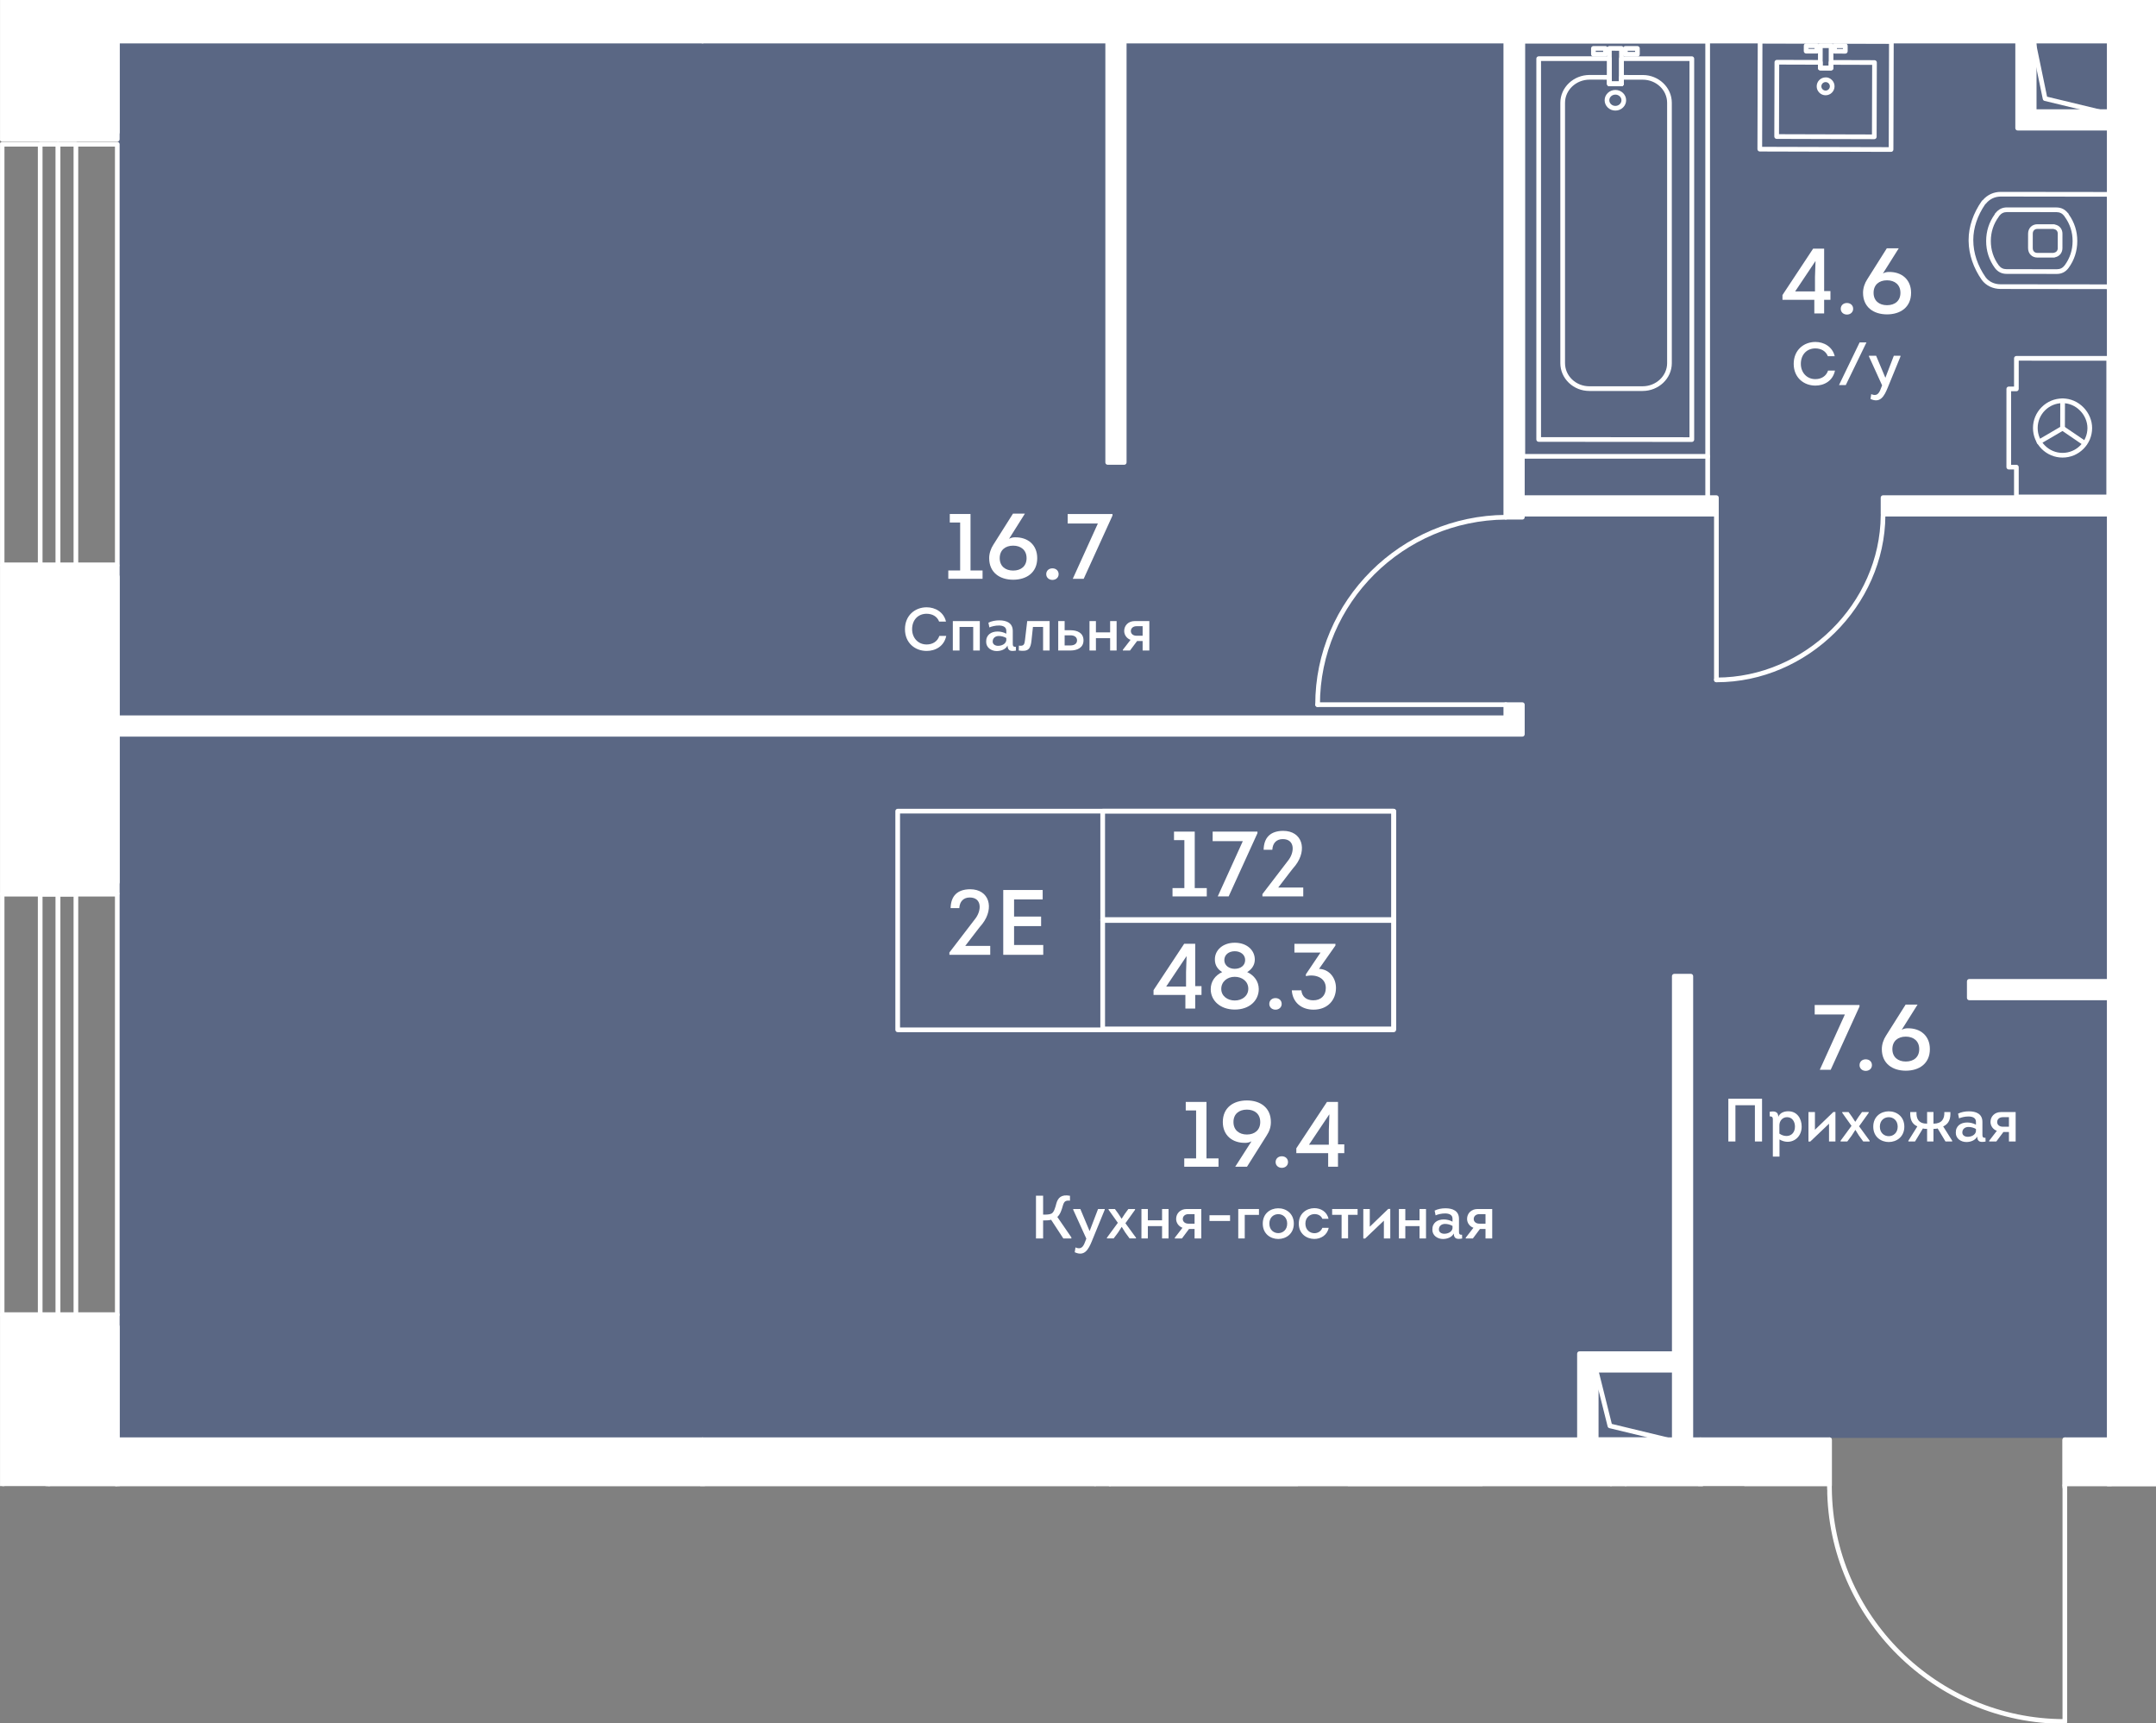 <?xml version="1.0" encoding="UTF-8"?><svg xmlns="http://www.w3.org/2000/svg" xmlns:xlink="http://www.w3.org/1999/xlink" viewBox="0 0 625.602 500"><rect x="0" y="0" width="625.602" height="500" fill="#808080" stroke="none"/><defs><clipPath id="clippath"><polygon points="601.439 0 532.172 0 0 0 0 38.205 0 38.205 0 171.489 0 171.489 0 259.466 0 259.466 0 384.743 0 384.743 0 431.238 530.212 431.238 530.212 500 599.828 500 599.828 431.238 625.602 431.238 625.602 419.76 625.602 0 601.439 0" fill="none"/></clipPath><clipPath id="clippath-1"><rect x=".011" y="-1606.97" width="1639.667" height="2998.288" fill="none"/></clipPath><clipPath id="clippath-2"><rect x=".011" y="-1606.97" width="1639.667" height="2998.288" fill="none"/></clipPath><clipPath id="clippath-3"><rect x=".011" y="-1606.97" width="1639.667" height="2998.288" fill="none"/></clipPath><clipPath id="clippath-5"><rect x=".011" y="-1606.97" width="1639.667" height="2998.288" fill="none"/></clipPath><clipPath id="clippath-6"><rect x=".011" y="-1606.97" width="1639.667" height="2998.288" fill="none"/></clipPath><clipPath id="clippath-7"><rect x=".011" y="-1606.97" width="1639.667" height="2998.288" fill="none"/></clipPath><clipPath id="clippath-8"><rect x=".011" y="-1606.97" width="1639.667" height="2998.288" fill="none"/></clipPath><clipPath id="clippath-9"><rect x=".011" y="-1606.97" width="1639.667" height="2998.288" fill="none"/></clipPath><clipPath id="clippath-10"><rect x=".011" y="-1606.97" width="1639.667" height="2998.288" fill="none"/></clipPath></defs><g id="Layer_1"><polygon points="34.317 1.266 34.317 4.32 34.317 32.341 34.317 32.341 34.317 44.143 34.317 44.143 34.317 157.79 34.317 157.79 34.317 171.52 34.317 171.52 34.317 252.819 34.317 252.819 34.317 265.382 34.317 265.382 34.317 378.304 34.317 378.304 34.317 396.257 34.317 396.257 34.317 417.257 283.022 417.257 619.598 417.257 619.598 1.877 34.317 1.266" fill="#425788" opacity=".6"/></g><g id="_44"><g clip-path="url(#clippath)"><g clip-path="url(#clippath-1)"><g clip-path="url(#clippath-2)"><path d="m599.157,500.216c-.374,0-.681-.302-.681-.681v-68.508c0-.374.307-.676.681-.676s.681.302.681.676v68.508c0,.379-.307.681-.681.681" fill="#fff"/><path d="m599.079,500.216c-37.742,0-68.642-30.68-68.897-68.427-.005-.374.297-.681.672-.681.355.014.681.297.686.672.254,37.003,30.546,67.079,67.539,67.079h.077c.374,0,.681.302.681.676,0,.398-.336.676-.758.681" fill="#fff"/><path d="m599.157,431.706c-.374,0-.681-.302-.681-.681v-13.236c0-.374.307-.681.681-.681s.681.307.681.681v13.236c0,.379-.307.681-.681.681" fill="#fff"/><path d="m530.861,431.706c-.374,0-.681-.302-.681-.681v-13.236c0-.374.307-.681.681-.681s.681.307.681.681v13.236c0,.379-.307.681-.681.681" fill="#fff"/><path d="m436.939,205.156h-54.61c-.374,0-.681-.302-.681-.681,0-.374.307-.676.681-.676h54.61c.374,0,.681.302.681.676,0,.379-.307.681-.681.681" fill="#fff"/><path d="m382.328,205.156c-.374,0-.681-.302-.681-.681-.029-30.152,24.77-54.859,55.286-55.066h.005c.374,0,.676.297.681.672,0,.379-.302.686-.676.686-29.773.206-53.967,24.299-53.933,53.708,0,.379-.302.681-.681.681" fill="#fff"/><path d="m498.044,197.974c-.374,0-.681-.302-.681-.681v-47.783c0-.374.307-.677.681-.677s.681.302.681.677v47.783c0,.379-.307.681-.681.681" fill="#fff"/><path d="m498.098,197.974c-.408,0-.729-.288-.734-.681,0-.374.307-.676.681-.676h.053c25.647,0,47.447-21.541,47.625-47.068,0-.374.307-.676.676-.676h.005c.374.005.676.312.676.686-.177,26.257-22.606,48.416-48.982,48.416" fill="#fff"/></g><g clip-path="url(#clippath-3)"><path d="m424.76,460.068h-.005l-28.329-.082c-.177,0-.35-.072-.48-.202-.125-.13-.197-.302-.197-.48l.062-21.565c0-.177.077-.35.202-.48.13-.125.297-.197.48-.197h.005l12.608.038c.374,0,.676.307.676.681l-.005.969,1.756.005v-.969c0-.177.072-.35.202-.48.13-.125.297-.197.48-.197l12.608.038c.374,0,.681.307.676.681l-.062,21.56c0,.374-.302.676-.676.676m-27.648-1.439l26.971.077.058-20.197-11.25-.034v.964c0,.379-.307.681-.681.681h-.005l-3.109-.01c-.182,0-.355-.072-.484-.197-.125-.13-.197-.302-.197-.485l.005-.969-11.25-.034-.058,20.202Z" fill="#fff"/><path d="m416.352,435.243h0l-3.118-.01c-.374,0-.676-.307-.676-.681l.005-1.593c0-.182.072-.355.202-.48.13-.125.297-.197.48-.197l3.118.01c.374,0,.676.307.676.681l-.005,1.593c0,.177-.072.35-.202.48-.125.125-.297.197-.48.197m-2.432-1.367l1.756.005v-.23l-1.756-.005v.23Z" fill="#fff"/><path d="m408.096,435.22h-.005l-3.114-.01c-.374,0-.676-.307-.676-.681l.005-1.593c0-.374.307-.676.681-.676l3.114.005c.182,0,.355.077.48.202.13.13.197.302.197.484l-.005,1.593c0,.177-.072.35-.197.48-.13.125-.302.197-.48.197m-2.432-1.367l1.756.005v-.23l-1.756-.005v.23Z" fill="#fff"/><path d="m410.637,447.327h-.005c-.696,0-1.343-.274-1.833-.763-.489-.489-.758-1.142-.753-1.837l.681.005-.681-.005c0-.691.274-1.339.763-1.828s1.137-.753,1.828-.753h.005c1.43.005,2.591,1.171,2.586,2.595-.005,1.43-1.171,2.586-2.591,2.586m0-3.824c-.326,0-.633.13-.868.36-.23.23-.36.537-.365.868,0,.331.13.638.36.873.23.23.542.36.873.365.676,0,1.228-.556,1.233-1.233,0-.676-.552-1.228-1.233-1.233Z" fill="#fff"/><path d="m429.629,463.751h0l-38.097-.106c-.177,0-.35-.072-.48-.202-.125-.13-.197-.302-.197-.48l.096-31.361c0-.379.302-.681.676-.681h.005l38.092.11c.177,0,.355.072.48.197.125.13.197.302.197.485l-.091,31.361c0,.374-.307.676-.681.676m-37.411-1.463l36.734.101.086-29.999-36.73-.106-.091,30.003Z" fill="#fff"/><path d="m412.21,440.12h-.005l-3.114-.01c-.177,0-.35-.072-.48-.197-.125-.13-.197-.302-.197-.484l.019-6.481c0-.182.072-.355.202-.48s.297-.197.48-.197l3.114.01c.374,0,.681.307.676.681l-.019,6.481c0,.374-.302.676-.676.676m-2.432-1.367l1.756.005.014-5.119-1.756-.005-.014,5.119Z" fill="#fff"/><path d="m543.858,40.384h-.005l-28.329-.082c-.177,0-.35-.072-.48-.202-.125-.13-.197-.302-.197-.48l.062-21.565c0-.178.077-.35.202-.48.13-.125.297-.197.48-.197h.005l12.603.038c.374,0,.681.307.676.681v.969l1.756.005v-.969c0-.177.072-.35.202-.48.13-.125.297-.197.48-.197l12.608.038c.374,0,.681.307.676.681l-.062,21.56c0,.374-.302.676-.676.676m-27.648-1.439l26.971.077.058-20.197-11.25-.034v.964c0,.379-.307.681-.681.681h-.005l-3.114-.01c-.182,0-.35-.072-.48-.197-.125-.13-.197-.302-.197-.485v-.969l-11.245-.034-.058,20.202Z" fill="#fff"/><path d="m535.448,15.559h0l-3.118-.009c-.374,0-.676-.307-.676-.681l.005-1.593c0-.182.072-.355.202-.48s.297-.197.48-.197l3.118.009c.374,0,.676.307.676.681l-.005,1.593c0,.178-.072.35-.202.48-.125.125-.297.197-.48.197m-2.432-1.367l1.756.005v-.23l-1.756-.005v.23Z" fill="#fff"/><path d="m527.193,15.535h0l-3.118-.009c-.374,0-.676-.307-.676-.681l.005-1.593c0-.374.307-.676.681-.676l3.118.005c.177,0,.35.077.48.202.125.129.197.302.197.484l-.005,1.593c0,.178-.072.35-.202.48-.125.125-.297.197-.48.197m-2.432-1.367l1.756.005v-.23l-1.756-.005v.23Z" fill="#fff"/><path d="m529.735,27.644h-.01c-.691,0-1.339-.274-1.828-.768-.489-.489-.758-1.137-.753-1.833.005-1.425,1.166-2.586,2.591-2.586.672-.048,1.348.274,1.837.768.489.489.758,1.142.753,1.833-.005,1.425-1.166,2.586-2.591,2.586m-1.233-2.595c0,.326.125.638.36.873.23.23.537.36.868.36h.005c.676,0,1.228-.547,1.233-1.228,0-.326-.13-.638-.36-.868-.23-.235-.542-.365-.868-.365h-.005c-.676,0-1.228.547-1.233,1.228" fill="#fff"/><path d="m548.727,44.067h-.005l-38.092-.106c-.177,0-.35-.072-.48-.202-.125-.13-.197-.302-.197-.48l.091-31.361c0-.379.307-.681.681-.681l38.092.11c.182,0,.355.072.48.197.13.13.197.302.197.485l-.091,31.361c0,.374-.302.677-.676.677m-37.411-1.463l36.734.101.086-29.999-36.734-.106-.086,30.003Z" fill="#fff"/><path d="m531.306,20.436h0l-3.118-.009c-.177,0-.35-.072-.48-.197-.125-.129-.197-.302-.197-.484l.019-6.481c0-.182.072-.355.202-.48s.297-.197.48-.197l3.118.009c.374,0,.676.307.676.681l-.019,6.481c0,.374-.307.676-.681.676m-2.432-1.367l1.756.005.014-5.119-1.756-.005-.014,5.119Z" fill="#fff"/><path d="m477.273,498.048l-4.807-.005c-.744,0-1.425-.269-1.909-.758-.504-.499-.777-1.204-.777-1.986l.005-4.188c0-.768.274-1.463.758-1.962.489-.499,1.175-.772,1.933-.772h.005l4.802.005c.105,0,.274.048.389.101,1.252.264,2.092,1.315,2.087,2.639l-.005,4.193c-.005,1.319-.835,2.365-2.082,2.634-.086.048-.221.101-.398.101m-4.798-8.314c-.393,0-.724.13-.96.369-.24.245-.369.595-.369,1.012l-.005,4.188c0,.417.13.772.374,1.017.235.24.561.365.95.365l4.668.005c.034-.014.067-.029.11-.043.748-.134,1.147-.628,1.147-1.334l.005-4.193c0-.705-.393-1.204-1.06-1.319-.048-.01-.12-.034-.182-.062l-4.678-.005Zm6.596,5.58h.014-.014Z" fill="#fff"/><path d="m493.404,507.194h0l-31.572-.038c-2.255-.005-4.222-.95-5.464-2.595-2.456-3.512-3.776-7.398-3.838-11.279v-.389c.005-3.819,1.334-7.729,3.852-11.308.067-.096.158-.168.259-.221,1.324-1.535,3.166-2.38,5.22-2.38h.005l31.572.038c.379,0,.681.307.681.681l-.034,26.808c0,.182-.072.355-.202.484-.125.125-.297.197-.48.197m-39.517-14.181c.005,3.689,1.242,7.407,3.579,10.751.969,1.281,2.538,2.029,4.284,2.034l30.977.034.029-25.446-30.891-.043h-.005c-1.713,0-3.248.734-4.313,2.063-.058.062-.12.12-.192.163-2.264,3.296-3.464,6.86-3.469,10.324v.12Z" fill="#fff"/><path d="m478.13,502.793h-.014l-14.584-.019c-1.396,0-2.499-.552-3.368-1.684-1.698-2.332-2.552-4.97-2.547-7.858.005-2.845.84-5.45,2.49-7.743.014-.053.024-.106.043-.139.029-.062.067-.125.115-.173.043-.053.091-.086.134-.12.859-1.056,1.929-1.569,3.281-1.569h.01l14.32.014c1.358.005,2.437.523,3.296,1.588.038.029.077.058.106.086.058.053.101.125.134.197.019.034.034.091.048.144,1.641,2.293,2.471,4.898,2.466,7.748-.005,2.893-.864,5.527-2.557,7.834-.883,1.142-1.986,1.694-3.373,1.694m-16.758-16.772c-.024.053-.053.115-.101.177-1.521,2.072-2.293,4.438-2.298,7.033s.763,4.965,2.279,7.043c.605.782,1.31,1.137,2.279,1.137l14.589.019h.01c.969,0,1.674-.355,2.284-1.147,1.511-2.058,2.284-4.423,2.288-7.019.005-2.605-.768-4.975-2.284-7.052-.029-.038-.058-.096-.082-.154-.014-.014-.024-.029-.034-.043-.609-.796-1.319-1.151-2.298-1.156l-14.316-.014h-.01c-.974,0-1.679.355-2.288,1.151-.005.01-.014.014-.019.024m-3.075,7.211h.014-.014Zm22.371-6.956v.005-.005Zm.844-.868c0,.005.005.005.01.01-.005-.005-.01-.005-.01-.01" fill="#fff"/><path d="m595.973,74.744l-4.807-.005c-.744,0-1.425-.269-1.909-.758-.504-.499-.777-1.204-.777-1.986l.005-4.188c0-.777.278-1.482.777-1.981.489-.489,1.171-.753,1.914-.753h.005l4.802.005c.105,0,.274.048.389.101,1.252.264,2.092,1.314,2.087,2.639l-.005,4.193c-.005,1.319-.835,2.365-2.082,2.634-.086.048-.221.101-.398.101m-4.798-8.314c-.389,0-.715.125-.95.36-.249.245-.379.6-.379,1.017l-.005,4.193c0,.417.13.772.374,1.017.235.24.561.365.95.365l4.668.005c.034-.014.067-.029.11-.043.748-.134,1.147-.628,1.147-1.334l.005-4.193c0-.705-.393-1.204-1.06-1.319-.053-.009-.12-.034-.187-.062l-4.673-.005Zm6.596,5.58h.014-.014Z" fill="#fff"/><path d="m612.105,83.89h0l-31.572-.038c-2.26-.005-4.222-.95-5.464-2.595-2.456-3.512-3.776-7.398-3.838-11.279v-.389c.005-3.814,1.334-7.724,3.848-11.308.072-.096.163-.173.269-.221,1.319-1.54,3.162-2.38,5.21-2.38h.01l31.572.038c.379,0,.681.307.681.681l-.034,26.808c0,.182-.072.355-.202.484-.125.125-.297.197-.48.197m-39.517-14.181c.005,3.689,1.242,7.403,3.579,10.751.969,1.281,2.538,2.029,4.284,2.034l30.977.034.029-25.446-30.891-.043h-.01c-1.708,0-3.243.734-4.308,2.063-.058.067-.12.12-.197.163-2.264,3.296-3.459,6.86-3.464,10.324v.12Z" fill="#fff"/><path d="m596.831,79.489h-.014l-14.584-.019c-1.396,0-2.499-.552-3.368-1.684-1.698-2.332-2.552-4.97-2.547-7.858.005-2.845.84-5.45,2.49-7.743.014-.053.024-.106.043-.139.029-.062.067-.125.115-.173.043-.053.086-.086.13-.115.859-1.06,1.933-1.574,3.286-1.574h.01l14.32.015c1.358.005,2.432.523,3.291,1.588.043.024.082.053.11.086.058.053.101.125.134.197.019.034.034.091.048.144,1.641,2.293,2.471,4.898,2.466,7.748-.005,2.888-.864,5.527-2.557,7.834-.883,1.142-1.986,1.694-3.373,1.694m-19.156-9.562c-.005,2.595.763,4.965,2.279,7.043.605.782,1.31,1.137,2.279,1.137l14.589.019h.01c.969,0,1.674-.355,2.284-1.147,1.511-2.063,2.284-4.428,2.288-7.019.005-2.605-.768-4.975-2.284-7.052-.024-.034-.053-.091-.082-.149-.014-.019-.024-.034-.034-.048-.609-.796-1.319-1.151-2.298-1.156l-14.316-.014h-.01c-.974,0-1.679.355-2.293,1.151-.005.005-.01.009-.014.019-.019.053-.053.115-.101.182-1.521,2.072-2.293,4.438-2.298,7.033m21.699-6.952h0m.84-.873c0,.005.005.005.01.01-.005-.005-.01-.005-.01-.01" fill="#fff"/><path d="m495.51,133.094h-53.631c-.379,0-.681-.302-.681-.676V11.919c0-.374.302-.681.681-.681h53.631c.374,0,.681.307.681.681v120.499c0,.374-.307.676-.681.676m-52.955-1.358h52.273V12.6h-52.273v119.136Z" fill="#fff"/><path d="m468.732,32.089h0c-1.722,0-3.118-1.343-3.118-2.998s1.401-2.994,3.118-2.994c.859,0,1.66.326,2.25.921.561.561.868,1.3.868,2.077s-.312,1.516-.873,2.072c-.59.595-1.387.921-2.245.921m0-4.634c-.969,0-1.761.734-1.761,1.636s.787,1.641,1.761,1.641c.494,0,.95-.187,1.286-.523.307-.302.475-.7.475-1.113v-.005c0-.413-.168-.811-.47-1.113-.341-.336-.796-.523-1.29-.523Z" fill="#fff"/><path d="m475.128,16.427h0l-3.497-.005c-.182,0-.355-.067-.48-.197-.13-.129-.202-.302-.202-.48l.005-1.698c0-.379.302-.681.676-.681h3.497c.379,0,.681.307.681.681v1.698c0,.182-.072.355-.202.48-.125.13-.297.202-.48.202m-2.816-1.363h2.14v-.336l-2.14-.005v.341Z" fill="#fff"/><path d="m465.853,16.419h0l-3.497-.005c-.374,0-.676-.302-.676-.676v-1.698c0-.182.067-.355.197-.48.13-.13.302-.202.48-.202l3.502.005c.177,0,.355.072.48.197.13.13.197.302.197.484v1.694c0,.379-.302.681-.681.681m-2.816-1.363h2.14v-.336h-2.14v.336Z" fill="#fff"/><path d="m476.61,113.451h-15.424c-2.255,0-4.37-.84-5.958-2.365-1.593-1.526-2.471-3.56-2.471-5.723V29.831c.005-4.457,3.814-8.079,8.496-8.079h.01l5.723.005c.374,0,.681.307.681.681v1.214l2.14.005v-1.219c0-.374.307-.677.681-.677l6.194.005c4.644.005,8.424,3.622,8.424,8.065v75.561c-.005,4.447-3.814,8.06-8.496,8.06m-15.357-90.341c-3.929,0-7.129,3.018-7.134,6.721v75.532c0,1.794.724,3.478,2.049,4.745,1.334,1.276,3.114,1.981,5.018,1.981h15.424c3.929,0,7.129-3.003,7.134-6.697V29.831c.005-3.694-3.166-6.702-7.062-6.707l-5.517-.005v1.214c0,.379-.307.681-.681.681l-3.497-.005c-.374,0-.676-.302-.676-.676v-1.219l-5.047-.005h-.01Zm-7.815,82.253h.014-.014Z" fill="#fff"/><path d="m490.913,128.242h0l-44.439-.038c-.374,0-.676-.302-.676-.676V17.021c0-.374.302-.681.676-.681h20.519c.177,0,.35.067.48.197.13.13.197.302.197.48l-.005,6.635,2.14.005.01-6.635c0-.374.302-.676.676-.676l20.423-.005c.182,0,.355.072.48.202.13.125.202.297.202.48v110.539c0,.182-.072.355-.202.484-.125.125-.297.197-.48.197m-43.758-1.396l43.077.034V17.703h-19.06l-.01,6.63c0,.374-.302.681-.676.681l-3.497-.005c-.379,0-.681-.302-.681-.676l.005-6.635-19.156.005v109.143Z" fill="#fff"/><path d="m470.485,25.015h0l-3.497-.005c-.182,0-.355-.067-.48-.197-.13-.129-.202-.302-.202-.48l.01-10.291c0-.379.307-.681.681-.681h3.497c.177,0,.355.072.48.202.13.125.197.297.197.48l-.005,10.291c0,.374-.307.681-.681.681m-2.816-1.363h2.135l.01-8.928-2.14-.005-.005,8.933Z" fill="#fff"/><path d="m376.058,552.779h-53.631c-.374,0-.681-.302-.681-.676v-120.499c0-.374.307-.681.681-.681h53.631c.379,0,.681.307.681.681v120.499c0,.374-.302.676-.681.676m-52.955-1.358h52.273v-119.136h-52.273v119.136Z" fill="#fff"/><path d="m349.28,451.773h0c-1.722,0-3.118-1.343-3.118-2.998s1.401-2.994,3.118-2.994c.859,0,1.66.326,2.25.921.561.561.868,1.3.868,2.077s-.312,1.516-.873,2.072c-.59.595-1.387.921-2.245.921m0-4.634c-.969,0-1.761.734-1.761,1.636s.787,1.641,1.761,1.641c.494,0,.95-.187,1.286-.523.307-.302.475-.7.475-1.113v-.005c0-.413-.168-.811-.47-1.113-.341-.336-.796-.523-1.29-.523Z" fill="#fff"/><path d="m355.675,436.112h0l-3.497-.005c-.182,0-.355-.067-.48-.197-.13-.13-.202-.302-.202-.48l.005-1.698c0-.379.302-.681.676-.681h3.497c.379,0,.681.307.681.681v1.698c0,.182-.072.355-.202.48-.125.13-.297.202-.48.202m-2.816-1.363h2.14v-.336l-2.14-.005v.341Z" fill="#fff"/><path d="m346.401,436.102h0l-3.497-.005c-.374,0-.676-.302-.676-.676v-1.698c0-.182.067-.355.197-.48.13-.13.302-.202.48-.202l3.502.005c.177,0,.355.072.48.197.13.13.197.302.197.484v1.694c0,.379-.302.681-.681.681m-2.816-1.363h2.14v-.336h-2.14v.336Z" fill="#fff"/><path d="m357.157,533.135h-15.424c-2.255,0-4.37-.84-5.958-2.365-1.593-1.526-2.471-3.56-2.471-5.723v-75.532c.005-4.457,3.814-8.079,8.496-8.079h.01l5.723.005c.374,0,.681.307.681.681v1.214l2.14.005v-1.219c0-.374.307-.676.681-.676l6.194.005c4.644.005,8.424,3.622,8.424,8.065v75.561c-.005,4.447-3.814,8.06-8.496,8.06m-15.357-90.341c-3.929,0-7.129,3.018-7.134,6.721v75.532c0,1.794.724,3.478,2.049,4.745,1.334,1.276,3.114,1.981,5.018,1.981h15.424c3.929,0,7.129-3.003,7.134-6.697v-75.561c.005-3.694-3.166-6.702-7.062-6.707l-5.517-.005v1.214c0,.379-.307.681-.681.681l-3.497-.005c-.374,0-.676-.302-.676-.676v-1.219l-5.047-.005h-.01Zm-7.815,82.253h.014-.014Z" fill="#fff"/><path d="m371.461,547.926h0l-44.439-.038c-.374,0-.676-.302-.676-.676v-110.505c0-.374.302-.681.676-.681h20.519c.177,0,.35.067.48.197.13.13.197.302.197.48l-.005,6.635,2.14.005.01-6.635c0-.374.302-.676.676-.676l20.423-.005c.182,0,.355.072.48.202.13.125.202.297.202.48v110.539c0,.182-.072.355-.202.484-.125.125-.297.197-.48.197m-43.758-1.396l43.077.034v-109.177h-19.06l-.01,6.63c0,.374-.302.681-.676.681l-3.497-.005c-.379,0-.681-.302-.681-.676l.005-6.635-19.156.005v109.143Z" fill="#fff"/><path d="m351.032,444.699h0l-3.497-.005c-.182,0-.355-.067-.48-.197-.13-.13-.202-.302-.202-.48l.01-10.291c0-.379.307-.681.681-.681h3.497c.177,0,.355.072.48.202.13.125.197.297.197.48l-.005,10.291c0,.374-.307.681-.681.681m-2.816-1.363h2.135l.01-8.928-2.14-.005-.005,8.933Z" fill="#fff"/><path d="m612.075.309h-120.499c-.374,0-.676-.302-.676-.681v-53.631c0-.374.302-.681.676-.681h120.499c.374,0,.676.307.676.681V-.372c0,.379-.302.681-.676.681m-119.817-1.358h119.136v-52.273h-119.136V-1.048Z" fill="#fff"/><path d="m495.512,146.321c-.374,0-.681-.302-.681-.681v-13.222c0-.379.307-.681.681-.681s.681.302.681.681v13.222c0,.379-.307.681-.681.681" fill="#fff"/><path d="m604.905,129.312c-.13,0-.264-.038-.384-.115l-6.414-4.371c-.312-.211-.393-.633-.182-.94.216-.312.638-.393.945-.182l6.419,4.366c.312.211.389.638.177.945-.13.197-.345.297-.561.297" fill="#fff"/><path d="m598.487,124.946h0c-.379,0-.681-.302-.681-.681l.019-7.968c0-.374.307-.676.681-.676.379,0,.681.307.681.681l-.019,7.968c0,.374-.307.676-.681.676" fill="#fff"/><path d="m591.649,128.949c-.23,0-.461-.12-.585-.336-.192-.326-.082-.739.24-.931l6.841-4.001c.317-.187.739-.082.926.24.192.326.082.739-.24.931l-6.836,4.001c-.11.067-.23.096-.345.096" fill="#fff"/><path d="m598.489,132.777h-.019c-2.284,0-4.438-.902-6.059-2.523-1.617-1.631-2.509-3.785-2.504-6.074.005-2.284.902-4.433,2.533-6.054,1.621-1.617,3.766-2.504,6.05-2.504h.019c2.264.005,4.418.931,6.059,2.61,1.593,1.626,2.504,3.809,2.499,5.987-.005,2.288-.902,4.438-2.528,6.054-1.621,1.617-3.771,2.504-6.05,2.504m0-15.798c-3.977,0-7.211,3.229-7.22,7.206-.005,1.924.744,3.737,2.106,5.104,1.363,1.372,3.176,2.125,5.095,2.13h.019c1.914,0,3.723-.748,5.09-2.106,1.367-1.363,2.125-3.176,2.13-5.1,0-1.823-.768-3.656-2.116-5.033-1.382-1.415-3.19-2.197-5.09-2.202h-.014Z" fill="#fff"/><path d="m611.882,144.875l-26.794-.005c-.374,0-.676-.302-.676-.676v-7.964h-1.53c-.379,0-.681-.307-.681-.681l.005-22.697c0-.374.302-.676.676-.676h1.53l.005-8.199c0-.374.302-.676.676-.676l26.794.005c.374,0,.676.302.676.676l-.005,40.217c0,.178-.067.35-.197.48-.125.13-.302.197-.48.197m-26.113-1.363l25.431.005.005-38.855-25.431-.005-.005,8.194c0,.379-.302.681-.676.681h-1.53v21.339h1.526c.379,0,.681.307.681.681v7.959Z" fill="#fff"/></g><g clip-path="url(#clippath-5)"><path d="m34.03,599.808H.611c-.374,0-.676-.302-.676-.676v-122.048c0-.374.302-.681.676-.681h33.419c.379,0,.681.307.681.681v122.048c0,.374-.302.676-.681.676m-32.738-1.358h32.062v-120.691H1.292v120.691Z" fill="#fff"/><path d="m16.84,602.222h-5.181c-.374,0-.676-.302-.676-.676v-124.461c0-.374.302-.681.676-.681h5.181c.379,0,.681.307.681.681v124.461c0,.374-.302.676-.681.676m-4.5-1.358h3.824v-123.104h-3.824v123.104Z" fill="#fff"/><path d="m22.022,602.222h-5.181c-.374,0-.676-.302-.676-.676v-124.461c0-.374.302-.681.676-.681h5.181c.379,0,.681.307.681.681v124.461c0,.374-.302.676-.681.676m-4.5-1.358h3.824v-123.104h-3.824v123.104Z" fill="#fff"/><path d="m16.84,384.612h-5.181c-.374,0-.676-.307-.676-.681v-124.461c0-.374.302-.681.676-.681h5.181c.379,0,.681.307.681.681v124.461c0,.374-.302.681-.681.681m-4.5-1.363h3.824v-123.104h-3.824v123.104Z" fill="#fff"/><path d="m22.022,384.612h-5.181c-.374,0-.676-.307-.676-.681v-124.461c0-.374.302-.681.676-.681h5.181c.379,0,.681.307.681.681v124.461c0,.374-.302.681-.681.681m-4.5-1.363h3.824v-123.104h-3.824v123.104Z" fill="#fff"/><path d="m16.84,166.998h-5.181c-.374,0-.676-.307-.676-.681V41.855c0-.374.302-.676.676-.676h5.181c.379,0,.681.302.681.676v124.461c0,.374-.302.681-.681.681m-4.5-1.363h3.824V42.532h-3.824v123.104Z" fill="#fff"/><path d="m22.022,166.998h-5.181c-.374,0-.676-.307-.676-.681V41.855c0-.374.302-.676.676-.676h5.181c.379,0,.681.302.681.676v124.461c0,.374-.302.681-.681.681m-4.5-1.363h3.824V42.532h-3.824v123.104Z" fill="#fff"/><path d="m34.03,382.199H.611c-.374,0-.676-.307-.676-.681v-122.048c0-.374.302-.681.676-.681h33.419c.379,0,.681.307.681.681v122.048c0,.374-.302.681-.681.681m-32.738-1.363h32.062v-120.691H1.292v120.691Z" fill="#fff"/><path d="m34.03,164.585H.611c-.374,0-.676-.307-.676-.681V41.855c0-.374.302-.676.676-.676h33.419c.379,0,.681.302.681.676v122.048c0,.374-.302.681-.681.681m-32.738-1.358h32.062V42.537H1.292v120.691Z" fill="#fff"/><path d="m492.128,453.381h-20.725c-.374,0-.676-.302-.676-.676v-20.149c0-.345.254-.633.595-.676.341-.072.657.177.744.513l3.929,15.717,16.292,3.934c.336.082.561.398.518.739-.038.341-.331.6-.676.6m-20.044-1.358h14.33l-11.14-2.691c-.245-.058-.437-.249-.499-.494l-2.691-10.761v13.946Z" fill="#fff"/><path d="m483.833,418.466h-20.725c-.374,0-.676-.302-.676-.676v-20.154c0-.341.254-.628.595-.672.341-.072.662.173.744.508l3.929,15.721,16.292,3.934c.336.082.561.398.518.739-.038.341-.331.6-.676.6m-20.044-1.358h14.33l-11.14-2.691c-.245-.058-.437-.249-.499-.494l-2.691-10.761v13.946Z" fill="#fff"/><path d="m610.115,33.322h-20.154c-.374,0-.676-.302-.676-.676V11.92c0-.35.259-.643.609-.676.312-.038.662.192.734.537l3.368,16.273,16.278,3.929c.336.082.556.398.513.739-.038.341-.331.6-.672.6m-19.473-1.358h13.754l-11.14-2.691c-.254-.058-.451-.264-.504-.518l-2.111-10.195v13.404Z" fill="#fff"/><path d="m712.205,12.598h-86.355c-.374,0-.681-.302-.681-.681,0-.374.307-.676.681-.676h86.355c.374,0,.681.302.681.676,0,.379-.307.681-.681.681" fill="#fff"/><path d="m712.205,31.596h-86.355c-.374,0-.681-.302-.681-.681,0-.374.307-.676.681-.676h86.355c.374,0,.681.302.681.676,0,.379-.307.681-.681.681" fill="#fff"/><path d="m712.205,50.594h-86.355c-.374,0-.681-.302-.681-.681,0-.374.307-.676.681-.676h86.355c.374,0,.681.302.681.676,0,.379-.307.681-.681.681" fill="#fff"/><path d="m712.205,69.592h-86.355c-.374,0-.681-.302-.681-.681,0-.374.307-.676.681-.676h86.355c.374,0,.681.302.681.676,0,.379-.307.681-.681.681" fill="#fff"/><path d="m712.205,88.59h-86.355c-.374,0-.681-.302-.681-.681,0-.374.307-.676.681-.676h86.355c.374,0,.681.302.681.676,0,.379-.307.681-.681.681" fill="#fff"/></g><rect x="203.861" y="-1.322" width="408.171" height="13.241" fill="#fff"/><rect x="203.861" y="417.787" width="289.577" height="13.817" fill="#fff"/><rect x="474.756" y="-104.669" width="4.798" height="106.782" fill="#fff"/><rect x="321.414" y="-144.959" width="4.798" height="279.147" fill="#fff"/><polygon points="441.736 213.074 32.443 213.074 32.443 208.277 436.939 208.277 436.939 204.477 441.736 204.477 441.736 213.074" fill="#fff"/><rect x="436.942" y="8.427" width="4.798" height="141.66" fill="#fff"/><rect x="440.128" y="144.407" width="57.92" height="4.798" fill="#fff"/><rect x="546.402" y="144.407" width="69.18" height="4.798" fill="#fff"/><rect x="571.426" y="284.767" width="45.734" height="4.798" fill="#fff"/><rect x="485.824" y="283.27" width="4.802" height="136.767" fill="#fff"/><polygon points="463.11 419.392 458.312 419.392 458.312 392.809 488.57 392.809 488.57 397.606 463.11 397.606 463.11 419.392" fill="#fff"/><polygon points="501.736 456.996 467.189 456.996 467.189 429.19 471.987 429.19 471.987 452.199 501.736 452.199 501.736 456.996" fill="#fff"/><rect x="317.485" y="427.353" width="4.798" height="153.357" fill="#fff"/><g clip-path="url(#clippath-6)"><polygon points="614.807 37.183 585.461 37.183 585.461 10.327 590.258 10.327 590.258 32.386 614.807 32.386 614.807 37.183" fill="#fff"/><rect x="612.032" y="431.604" width="13.817" height="149.106" fill="#fff"/><path d="m441.735,213.752H32.442c-.374,0-.676-.302-.676-.676v-4.798c0-.379.302-.681.676-.681h403.819v-3.118c0-.379.302-.681.676-.681h4.798c.374,0,.681.302.681.681v8.597c0,.374-.307.676-.681.676m-408.612-1.358h407.935v-7.239h-3.44v3.123c0,.374-.307.676-.681.676H33.123v3.44Z" fill="#fff"/><path d="m615.577,149.881h-69.175c-.374,0-.681-.302-.681-.676v-4.798c0-.374.307-.681.681-.681h69.175c.374,0,.681.307.681.681v4.798c0,.374-.307.676-.681.676m-68.499-1.358h67.817v-3.44h-67.817v3.44Z" fill="#fff"/><path d="m617.155,290.246h-45.73c-.379,0-.681-.307-.681-.681v-4.798c0-.374.302-.681.681-.681h45.73c.374,0,.681.307.681.681v4.798c0,.374-.307.681-.681.681m-45.053-1.363h44.377v-3.44h-44.377v3.44Z" fill="#fff"/><path d="m322.282,581.391h-4.798c-.374,0-.676-.307-.676-.681v-148.425h-112.947c-.374,0-.676-.307-.676-.681v-13.817c0-.374.302-.681.676-.681h253.773v-24.294c0-.379.302-.681.676-.681h26.837v-108.86c0-.379.307-.681.681-.681h4.798c.374,0,.676.302.676.681v133.836h2.135c.374,0,.681.307.681.681v13.817c0,.374-.307.681-.681.681h-20.768v19.233h29.068c.374,0,.676.307.676.681v4.798c0,.374-.302.681-.676.681h-34.547c-.374,0-.681-.307-.681-.681v-24.712h-143.546v131.59h64.353c.374,0,.676.302.676.676v4.798c0,.374-.302.681-.676.681h-64.353v10.679c0,.374-.302.681-.681.681m-4.116-1.363h3.44v-10.679c0-.374.302-.676.676-.676h64.353v-3.44h-64.353c-.374,0-.676-.307-.676-.681v-132.948c0-.374.302-.681.676-.681h144.908c.374,0,.681.307.681.681v24.712h33.184v-3.435h-29.068c-.374,0-.681-.307-.681-.681v-20.596c0-.374.307-.681.681-.681h20.773v-12.454h-2.135c-.374,0-.681-.307-.681-.681v-133.84h-3.44v108.865c0,.374-.302.676-.676.676h-26.837v24.299c0,.374-.302.681-.681.681h-253.768v12.454h112.942c.379,0,.681.307.681.681v148.425Zm167.663-161.56h-22.721c-.374,0-.676-.307-.676-.681v-20.178c0-.379.302-.681.676-.681h22.721c.374,0,.676.302.676.681v20.178c0,.374-.302.681-.676.681m-22.04-1.363h21.358v-18.821h-21.358v18.821Z" fill="#fff"/><path d="m441.735,150.766h-4.798c-.374,0-.676-.302-.676-.676V12.598h-109.368v121.588c0,.374-.307.681-.681.681h-4.798c-.374,0-.676-.307-.676-.681V12.598h-116.876c-.374,0-.676-.307-.676-.681V-1.319c0-.379.302-.681.676-.681h116.876v-142.96c0-.379.302-.681.676-.681h4.798c.374,0,.681.302.681.681V-2h147.182v-102.666c0-.379.307-.681.681-.681h4.798c.374,0,.676.302.676.681V-2h131.802c.379,0,.681.302.681.681v13.236c0,.374-.302.681-.681.681h-21.095v19.108h23.872c.374,0,.676.302.676.677v4.798c0,.379-.302.681-.676.681h-29.351c-.374,0-.676-.302-.676-.681V12.598h-142.365v131.125h55.627c.374,0,.681.307.681.681v4.798c0,.374-.307.681-.681.681h-55.627v.206c0,.374-.302.676-.681.676m-4.116-1.358h3.44v-.206c0-.374.302-.681.676-.681h55.632v-3.435h-55.632c-.374,0-.676-.307-.676-.681V11.917c0-.374.302-.676.676-.676h143.723c.379,0,.681.302.681.676v24.587h27.988v-3.44h-23.872c-.374,0-.676-.302-.676-.681V11.917c0-.374.302-.676.676-.676h21.099V-.642h-131.802c-.374,0-.681-.302-.681-.677v-102.671h-3.44V-1.319c0,.374-.302.677-.676.677h-148.545c-.374,0-.676-.302-.676-.677v-142.965h-3.44V-1.319c0,.374-.307.677-.681.677h-116.872v11.883h116.872c.374,0,.681.302.681.676v121.592h3.44V11.917c0-.374.302-.676.676-.676h110.726c.379,0,.681.302.681.676v137.491Z" fill="#fff"/><path d="m625.848,581.391h-13.817c-.374,0-.676-.307-.676-.681v-149.106c0-.374.302-.681.676-.681h13.817c.374,0,.681.307.681.681v149.106c0,.374-.307.681-.681.681m-13.136-1.363h12.459v-147.748h-12.459v147.748Z" fill="#fff"/></g><g clip-path="url(#clippath-7)"><polygon points="34.031 -42.772 13.881 -42.772 13.881 38.401 34.031 38.401 34.031 11.919 203.862 11.919 203.862 -1.322 34.031 -1.322 34.031 -42.772" fill="#fff"/><path d="m34.034,39.08H13.88c-.374,0-.676-.302-.676-.676V-42.77c0-.374.302-.681.676-.681h20.154c.374,0,.676.307.676.681V-2.001h169.15c.379,0,.681.307.681.681v13.241c0,.374-.302.676-.681.676H34.71v25.806c0,.374-.302.676-.676.676m-19.473-1.358h18.792V11.921c0-.379.302-.681.681-.681h169.15V-.643H34.034c-.379,0-.681-.302-.681-.676v-40.774H14.561V37.722Z" fill="#fff"/><polygon points="34.031 167.358 13.881 167.358 13.881 256.016 34.031 256.016 34.031 193.264 34.031 167.358" fill="#fff"/><path d="m34.03,256.692H13.88c-.374,0-.676-.302-.676-.676v-88.658c0-.374.302-.681.676-.681h20.149c.379,0,.681.307.681.681v88.658c0,.374-.302.676-.681.676m-19.468-1.358h18.792v-87.3H14.562v87.3Z" fill="#fff"/><polygon points="836.555 257.743 836.555 310.707 822.738 310.707 822.738 271.559 625.849 271.559 625.849 417.787 822.738 417.787 822.738 399.365 836.555 399.365 836.555 431.604 836.555 467.297 822.738 467.297 822.738 431.604 683.419 431.604 683.419 580.71 822.738 580.71 822.738 541.562 836.555 541.562 836.555 580.71 985.085 580.71 998.327 580.71 998.327 645.764 985.085 645.764 985.085 594.526 801.438 594.526 801.438 645.764 787.621 645.764 787.621 594.526 625.849 594.526 625.849 645.764 612.033 645.764 612.033 580.71 670.178 580.71 670.178 431.604 625.849 431.604 612.033 431.604 612.033 -704.25 670.178 -704.25 670.178 -918.41 683.419 -918.41 683.419 -867.749 821.587 -867.749 821.587 -918.41 835.404 -918.41 835.404 -867.749 985.085 -867.749 985.085 -918.41 998.327 -918.41 998.327 -853.932 985.085 -853.932 836.555 -853.932 836.555 -808.375 822.738 -808.375 822.738 -853.932 683.419 -853.932 683.419 -704.25 822.738 -704.25 822.738 -733.496 836.555 -733.496 836.555 -672.587 822.738 -672.587 822.738 -691.009 625.849 -691.009 625.849 -544.782 822.738 -544.782 822.738 -583.929 836.555 -583.929 836.555 -530.965 821.587 -530.965 625.849 -530.965 625.849 257.743 821.587 257.743 836.555 257.743" fill="#fff"/><path d="m998.329,646.443h-13.246c-.374,0-.676-.302-.676-.676v-50.561h-182.29v50.561c0,.374-.302.676-.676.676h-13.822c-.374,0-.676-.302-.676-.676v-50.561h-160.414v50.561c0,.374-.302.676-.676.676h-13.817c-.374,0-.681-.302-.681-.676v-65.054c0-.379.307-.681.681-.681h57.464v-147.748h-57.464c-.374,0-.681-.302-.681-.681V-704.248c0-.374.307-.681.681-.681h57.464v-213.479c0-.379.302-.681.676-.681h13.246c.374,0,.676.302.676.681v49.98h136.81v-49.98c0-.379.302-.681.676-.681h13.822c.374,0,.676.302.676.681v49.98h148.324v-49.98c0-.379.302-.681.676-.681h13.246c.374,0,.676.302.676.681v64.478c0,.374-.302.677-.676.677h-161.095v44.876c0,.374-.302.681-.681.681h-13.812c-.379,0-.681-.307-.681-.681v-44.876h-137.962v148.324h137.962v-28.564c0-.374.302-.681.681-.681h13.812c.379,0,.681.307.681.681v60.904c0,.374-.302.681-.681.681h-13.812c-.379,0-.681-.307-.681-.681v-17.741h-195.531v144.87h195.531v-38.466c0-.374.302-.681.681-.681h13.812c.379,0,.681.307.681.681v52.959c0,.374-.302.681-.681.681h-210.025V257.064h210.025c.379,0,.681.307.681.681v52.959c0,.374-.302.681-.681.681h-13.812c-.379,0-.681-.307-.681-.681v-38.466h-195.531v144.87h195.531v-17.741c0-.374.302-.681.681-.681h13.812c.379,0,.681.307.681.681v67.928c0,.379-.302.681-.681.681h-13.812c-.379,0-.681-.302-.681-.681v-35.012h-137.962v147.748h137.962v-38.471c0-.374.302-.676.681-.676h13.812c.379,0,.681.302.681.676v38.471h161.095c.374,0,.676.302.676.681v65.054c0,.374-.302.676-.676.676m-12.565-1.358h11.883v-63.696h-161.095c-.374,0-.676-.302-.676-.676v-38.471h-12.459v38.471c0,.374-.302.676-.676.676h-139.319c-.379,0-.681-.302-.681-.676v-149.111c0-.374.302-.676.681-.676h139.319c.374,0,.676.302.676.676v35.017h12.459v-66.575h-12.459v17.746c0,.374-.302.676-.676.676h-196.889c-.379,0-.681-.302-.681-.676v-146.228c0-.379.302-.681.681-.681h196.889c.374,0,.676.302.676.681v38.466h12.459v-51.607h-210.025c-.379,0-.681-.302-.681-.676v-788.712c0-.374.302-.676.681-.676h210.025v-51.607h-12.459v38.466c0,.379-.302.681-.676.681h-196.889c-.379,0-.681-.302-.681-.681v-146.227c0-.374.302-.677.681-.677h196.889c.374,0,.676.302.676.677v17.746h12.459v-59.547h-12.459v28.564c0,.374-.302.676-.676.676h-139.319c-.379,0-.681-.302-.681-.676v-149.682c0-.379.302-.681.681-.681h139.319c.374,0,.676.302.676.681v44.876h12.459v-44.876c0-.379.302-.681.676-.681h161.095v-63.12h-11.883v49.985c0,.374-.302.677-.681.677h-149.677c-.374,0-.681-.302-.681-.677v-49.985h-12.459v49.985c0,.374-.307.677-.681.677h-138.163c-.379,0-.681-.302-.681-.677v-49.985h-11.883v213.483c0,.374-.307.676-.681.676h-57.464V430.925h57.464c.374,0,.681.302.681.676v149.111c0,.374-.307.676-.681.676h-57.464v63.696h12.459v-50.561c0-.374.302-.676.681-.676h161.767c.374,0,.681.302.681.676v50.561h12.459v-50.561c0-.374.302-.676.681-.676h183.643c.379,0,.681.302.681.676v50.561Z" fill="#fff"/><path d="m625.85,418.467c-.374,0-.681-.302-.681-.681v-10.938c0-.374.307-.676.681-.676s.681.302.681.676v10.938c0,.379-.307.681-.681.681" fill="#fff"/><path d="m641.392,272.239h-15.544c-.374,0-.676-.302-.676-.681,0-.374.302-.676.676-.676h15.544c.374,0,.681.302.681.676,0,.379-.307.681-.681.681" fill="#fff"/><path d="m641.392,418.467h-15.544c-.374,0-.676-.302-.676-.681,0-.374.302-.676.676-.676h15.544c.374,0,.681.302.681.676,0,.379-.307.681-.681.681" fill="#fff"/><polygon points="34.031 384.972 13.881 384.972 13.881 473.63 34.031 473.63 34.031 431.604 203.862 431.604 203.862 417.787 34.031 417.787 34.031 384.972" fill="#fff"/><path d="m34.034,474.309H13.88c-.374,0-.676-.302-.676-.676v-88.658c0-.379.302-.681.676-.681h20.154c.374,0,.676.302.676.681v32.134h169.15c.379,0,.681.302.681.676v13.817c0,.374-.302.681-.681.681H34.71v41.35c0,.374-.302.676-.676.676m-19.473-1.358h18.792v-41.349c0-.374.302-.676.681-.676h169.15v-12.459H34.034c-.379,0-.681-.302-.681-.681v-32.134H14.561v87.3Z" fill="#fff"/><polygon points="530.859 417.787 493.439 417.787 493.439 583.924 506.68 583.924 506.68 431.604 530.859 431.604 530.859 417.787" fill="#fff"/><path d="m506.683,584.602h-13.246c-.374,0-.676-.302-.676-.676v-166.137c0-.374.302-.681.676-.681h37.425c.374,0,.676.307.676.681v13.817c0,.374-.302.676-.676.676h-23.503v151.644c0,.374-.302.676-.676.676m-12.565-1.358h11.883v-151.639c0-.379.307-.681.681-.681h23.498v-12.459h-36.063v164.779Z" fill="#fff"/><rect x="599.155" y="417.787" width="12.877" height="13.817" fill="#fff"/><path d="m612.032,432.285h-12.877c-.374,0-.676-.307-.676-.681v-13.817c0-.374.302-.681.676-.681h12.877c.379,0,.681.307.681.681v13.817c0,.374-.302.681-.681.681m-12.195-1.363h11.519v-12.459h-11.519v12.459Z" fill="#fff"/><rect x=".611" y="-46.092" width="33.419" height="86.504" fill="#fff"/><path d="m34.03,41.093H.611c-.374,0-.676-.302-.676-.681V-46.092c0-.374.302-.676.676-.676h33.419c.379,0,.681.302.681.676V40.411c0,.379-.302.681-.681.681m-32.738-1.358h32.062V-45.411H1.292V39.735Z" fill="#fff"/><rect x=".611" y="164.196" width="33.419" height="94.981" fill="#fff"/><path d="m34.03,259.858H.611c-.374,0-.676-.307-.676-.681v-94.981c0-.374.302-.676.676-.676h33.419c.379,0,.681.302.681.676v94.981c0,.374-.302.681-.681.681m-32.738-1.363h32.062v-93.623H1.292v93.623Z" fill="#fff"/><rect x=".611" y="381.518" width="33.419" height="94.981" fill="#fff"/><path d="m34.03,477.175H.611c-.374,0-.676-.302-.676-.676v-94.981c0-.374.302-.681.676-.681h33.419c.379,0,.681.307.681.681v94.981c0,.374-.302.676-.681.676m-32.738-1.358h32.062v-93.623H1.292v93.623Z" fill="#fff"/></g><g clip-path="url(#clippath-8)"><polygon points="539.567 292.078 531.21 310.428 528.044 310.428 535.322 294.385 526.566 294.385 526.566 291.622 539.567 291.622 539.567 292.078" fill="#fff"/><path d="m539.58,309.085c0-1.051.806-1.694,1.799-1.694s1.799.643,1.799,1.694c0,.993-.806,1.665-1.799,1.665s-1.799-.672-1.799-1.665" fill="#fff"/><path d="m556.413,291.515l-4.596,7.307c.542-.297,1.103-.432,1.694-.432,3.708-.077,6.477,2.149,6.477,6.045,0,4.193-3.09,6.261-6.985,6.261-3.867,0-6.956-2.068-6.956-6.261,0-1.367.48-2.792,1.209-3.896l5.695-9.024h3.464Zm.485,12.92c0-2.336-1.641-3.627-3.896-3.627-2.284,0-3.896,1.29-3.896,3.627s1.641,3.598,3.896,3.598c2.284,0,3.896-1.262,3.896-3.598" fill="#fff"/><polygon points="344.065 322.229 344.065 319.758 350.081 319.758 350.081 336.146 353.574 336.146 353.574 338.564 343.633 338.564 343.633 336.146 347.073 336.146 347.073 322.229 344.065 322.229" fill="#fff"/><path d="m358.42,338.565l4.73-7.388c-.508.293-1.151.456-1.77.456-3.766.077-6.558-2.149-6.558-6.045,0-4.193,3.09-6.261,6.985-6.261,3.872,0,6.961,2.068,6.961,6.261,0,1.502-.432,2.711-1.262,3.977l-5.671,9h-3.416Zm-.508-12.977c0,2.336,1.641,3.627,3.896,3.627,2.26,0,3.872-1.29,3.872-3.627s-1.612-3.598-3.872-3.598c-2.284,0-3.896,1.262-3.896,3.598" fill="#fff"/><path d="m370.144,337.221c0-1.051.806-1.694,1.799-1.694s1.799.643,1.799,1.694c0,.993-.806,1.665-1.799,1.665s-1.799-.672-1.799-1.665" fill="#fff"/><path d="m388.242,338.562h-2.85v-3.948h-9.24v-1.396l8.895-13.462h3.195v12.306h1.828v2.552h-1.828v3.948Zm-2.552-15.15l-5.858,8.755h5.752v-4.159l.158-4.596h-.053Z" fill="#fff"/><path d="m529.308,90.957h-2.85v-3.948h-9.24v-1.396l8.895-13.462h3.195v12.306h1.828v2.552h-1.828v3.948Zm-2.552-15.151l-5.858,8.755h5.752v-4.159l.158-4.596h-.053Z" fill="#fff"/><path d="m534.126,89.616c0-1.051.806-1.694,1.799-1.694s1.799.643,1.799,1.694c0,.993-.806,1.665-1.799,1.665s-1.799-.672-1.799-1.665" fill="#fff"/><path d="m550.96,72.046l-4.596,7.307c.542-.297,1.103-.432,1.694-.432,3.708-.077,6.477,2.149,6.477,6.045,0,4.193-3.09,6.261-6.985,6.261-3.867,0-6.956-2.068-6.956-6.261,0-1.367.48-2.792,1.209-3.896l5.695-9.024h3.464Zm.485,12.92c0-2.336-1.641-3.627-3.896-3.627-2.284,0-3.896,1.29-3.896,3.627s1.641,3.598,3.896,3.598c2.284,0,3.896-1.262,3.896-3.598" fill="#fff"/><path d="m412.988,514.195h-2.85v-3.948h-9.24v-1.396l8.895-13.462h3.195v12.306h1.828v2.552h-1.828v3.948Zm-2.552-15.15l-5.858,8.755h5.752v-4.159l.158-4.596h-.053Z" fill="#fff"/><path d="m434.639,495.284l-4.596,7.307c.542-.297,1.103-.432,1.694-.432,3.708-.077,6.477,2.149,6.477,6.045,0,4.193-3.09,6.261-6.985,6.261-3.867,0-6.956-2.068-6.956-6.261,0-1.367.48-2.792,1.209-3.896l5.695-9.024h3.464Zm.485,12.92c0-2.336-1.641-3.627-3.896-3.627-2.284,0-3.896,1.29-3.896,3.627s1.641,3.598,3.896,3.598c2.284,0,3.896-1.262,3.896-3.598" fill="#fff"/><polygon points="275.598 151.623 275.598 149.152 281.614 149.152 281.614 165.54 285.107 165.54 285.107 167.958 275.166 167.958 275.166 165.54 278.606 165.54 278.606 151.623 275.598 151.623" fill="#fff"/><path d="m297.395,149.045l-4.596,7.307c.542-.297,1.103-.432,1.694-.432,3.708-.077,6.477,2.149,6.477,6.045,0,4.193-3.09,6.261-6.985,6.261-3.867,0-6.956-2.068-6.956-6.261,0-1.367.48-2.792,1.209-3.896l5.695-9.024h3.464Zm.485,12.92c0-2.336-1.641-3.627-3.896-3.627-2.284,0-3.896,1.29-3.896,3.627s1.641,3.603,3.896,3.603c2.284,0,3.896-1.266,3.896-3.603" fill="#fff"/><path d="m303.584,166.615c0-1.051.806-1.694,1.799-1.694s1.799.643,1.799,1.694c0,.993-.806,1.665-1.799,1.665s-1.799-.672-1.799-1.665" fill="#fff"/><polygon points="322.809 149.608 314.452 167.958 311.286 167.958 318.563 151.915 309.808 151.915 309.808 149.152 322.809 149.152 322.809 149.608" fill="#fff"/></g><g clip-path="url(#clippath-9)"><polygon points="511.289 318.834 511.289 331.236 509.216 331.236 509.216 320.715 503.565 320.715 503.565 331.236 501.511 331.236 501.511 318.834 511.289 318.834" fill="#fff"/><path d="m518.925,322.468c2.514,0,3.862,2.106,3.862,4.447,0,2.744-1.981,4.514-4.27,4.409-.705-.034-1.454-.249-2.164-.676v4.98h-1.929v-10.204c0-.988.091-1.468-.902-1.468l-.019-1.329c1.415-.283,2.499-.053,2.499,1.454.494-1.19,1.698-1.612,2.922-1.612m-2.605,6.481c.71.499,1.492.729,2.183.691,1.29-.053,2.336-.988,2.336-2.725,0-1.42-.763-2.73-2.303-2.73-1.329,0-2.216,1.099-2.216,2.37v2.394Z" fill="#fff"/><polygon points="525.288 331.254 524.755 331.254 524.755 322.695 526.636 322.695 526.636 327.834 531.985 322.676 532.585 322.676 532.585 331.235 530.723 331.235 530.723 326.078 525.288 331.254" fill="#fff"/><polygon points="538.345 327.904 537.299 329.536 536.027 331.234 534.075 331.234 534.075 331.023 537.246 326.7 534.555 322.91 534.555 322.699 536.397 322.699 537.371 324.043 538.311 325.496 538.364 325.496 539.285 324.081 540.292 322.699 542.24 322.699 542.24 322.91 539.443 326.825 542.509 331.023 542.509 331.234 540.647 331.234 539.39 329.502 538.397 327.904 538.345 327.904" fill="#fff"/><path d="m548.061,331.393c-2.25,0-4.5-1.487-4.5-4.462,0-2.941,2.197-4.414,4.428-4.447,2.284-.034,4.586,1.454,4.586,4.447,0,2.974-2.269,4.462-4.514,4.462m.034-1.698c1.276-.014,2.552-.94,2.552-2.763,0-1.861-1.348-2.783-2.658-2.744-1.276.034-2.514.935-2.514,2.744,0,1.861,1.31,2.783,2.619,2.763" fill="#fff"/><path d="m564.183,322.697h1.756c.086,1.823-.321,3.382-2.092,4.164l2.619,4.159v.216h-1.948l-2.264-3.776c-.283.072-.605.125-1.223.125v3.651h-1.847v-3.651c-.652,0-.935-.053-1.219-.125l-2.284,3.776h-1.933v-.216l2.605-4.159c-1.756-.782-2.144-2.341-2.058-4.164h1.809c-.086,1.948.605,3.368,3.08,3.368v-3.387h1.847v3.387c2.442,0,3.243-1.42,3.152-3.368" fill="#fff"/><path d="m570.576,331.395c-1.559,0-3.066-.993-3.066-2.658-.053-2.034,1.439-3.013,3.315-3.013.835,0,1.77.216,2.533.638v-.849c0-2.25-3.843-1.506-4.908-.974l-.283-1.382c.868-.446,2.02-.672,3.152-.672,2.072,0,3.915.724,3.915,3.08v3.368c0,.796-.034,1.31.887,1.223l.034,1.099c-1.343.23-2.389.23-2.442-1.454-.566,1.132-1.933,1.593-3.138,1.593m2.783-3.79c-.638-.374-1.454-.6-2.216-.585-.935.019-1.737.566-1.737,1.612,0,.849.782,1.243,1.559,1.243,1.012,0,2.197-.48,2.394-1.564v-.705Z" fill="#fff"/><path d="m579.421,328.139c-1.065-.374-1.842-1.401-1.842-2.571,0-1.559,1.166-2.854,3.013-2.869h4.284v8.54h-1.948v-2.749h-1.612l-2.053,2.749h-2.072v-.216l2.231-2.883Zm3.507-1.19v-2.763h-1.79c-.974,0-1.626.585-1.626,1.415,0,.796.672,1.348,1.626,1.348h1.79Z" fill="#fff"/><path d="m526.777,99.225c2.428,0,4.941,1.348,5.599,4.145h-1.986c-.619-1.545-2.001-2.25-3.627-2.269-2.538,0-4.217,1.842-4.217,4.486,0,2.461,1.679,4.428,4.217,4.428,1.698,0,3.133-.835,3.684-2.48h2.001c-.624,3.027-3.171,4.356-5.685,4.356-3.368,0-6.29-2.322-6.29-6.304,0-4.006,2.922-6.362,6.304-6.362" fill="#fff"/><polygon points="539.602 99.365 541.589 99.365 535.582 111.748 533.615 111.748 539.602 99.365" fill="#fff"/><path d="m547.757,112.493c-1.027,2.533-2.178,4.572-4.999,3.277l.216-1.396c1.521.672,2.231-.091,2.744-1.506l.408-1.046-3.809-8.381v-.211h2.072l2.663,6.342h.048l2.428-6.342h1.933v.211l-3.704,9.053Z" fill="#fff"/><path d="m268.896,176.224c2.428,0,4.941,1.348,5.599,4.145h-1.986c-.619-1.545-2.001-2.25-3.627-2.269-2.538,0-4.217,1.842-4.217,4.486,0,2.461,1.679,4.428,4.217,4.428,1.698,0,3.133-.835,3.684-2.48h2.001c-.624,3.027-3.171,4.356-5.685,4.356-3.368,0-6.29-2.322-6.29-6.304,0-4.006,2.922-6.362,6.304-6.362" fill="#fff"/><polygon points="284.31 180.227 284.31 188.767 282.396 188.767 282.396 181.925 278.428 181.925 278.428 188.767 276.48 188.767 276.48 180.227 284.31 180.227" fill="#fff"/><path d="m289.218,188.924c-1.559,0-3.066-.993-3.066-2.658-.053-2.034,1.439-3.013,3.315-3.013.835,0,1.77.216,2.533.638v-.849c0-2.25-3.843-1.506-4.908-.974l-.283-1.382c.868-.446,2.02-.672,3.152-.672,2.072,0,3.915.724,3.915,3.08v3.368c0,.796-.034,1.31.887,1.223l.034,1.099c-1.343.23-2.389.23-2.442-1.454-.566,1.132-1.933,1.593-3.138,1.593m2.783-3.79c-.638-.374-1.454-.6-2.216-.585-.935.019-1.737.566-1.737,1.612,0,.849.782,1.243,1.559,1.243,1.012,0,2.197-.48,2.394-1.564v-.705Z" fill="#fff"/><path d="m299.728,181.928l-.408,3.809c-.249,2.658-.974,3.416-3.704,3.027l.034-1.415c1.492.211,1.631-.427,1.775-1.684l.638-5.436h6.501v8.535h-1.895v-6.836h-2.941Z" fill="#fff"/><path d="m307.063,188.763v-8.535h1.861v2.653h1.718c1.948,0,3.756.763,3.756,2.946,0,2.14-1.842,2.936-3.776,2.936h-3.56Zm1.861-4.409v2.941h1.684c1.046,0,1.914-.461,1.914-1.468,0-1.012-.868-1.473-1.914-1.473h-1.684Z" fill="#fff"/><polygon points="324.006 180.227 324.006 188.767 322.125 188.767 322.125 185.188 318 185.188 318 188.767 316.138 188.767 316.138 180.227 318 180.227 318 183.504 322.125 183.504 322.125 180.227 324.006 180.227" fill="#fff"/><path d="m328.046,185.668c-1.065-.374-1.842-1.401-1.842-2.571,0-1.559,1.171-2.854,3.013-2.869h4.284v8.54h-1.948v-2.749h-1.612l-2.053,2.749h-2.072v-.216l2.231-2.883Zm3.507-1.19v-2.763h-1.79c-.974,0-1.626.585-1.626,1.415,0,.796.672,1.348,1.626,1.348h1.79Z" fill="#fff"/><path d="m302.677,352.463c.94,0,1.876-.019,2.428-.302.724-.389,1.079-1.646,1.415-2.941.446-1.593,1.401-2.711,3.953-2.231v1.415c-1.243-.086-1.684.144-2.058,1.42-.369,1.343-.777,2.547-1.612,3.31l4.073,5.934v.302h-2.336l-3.545-5.421c-.528.197-1.718.197-2.317.197v5.224h-2.072v-12.402h2.072v5.493Z" fill="#fff"/><path d="m316.85,360.098c-1.027,2.533-2.178,4.572-4.999,3.277l.216-1.396c1.526.672,2.231-.091,2.744-1.506l.408-1.046-3.809-8.381v-.211h2.072l2.658,6.342h.053l2.428-6.342h1.933v.211l-3.704,9.053Z" fill="#fff"/><polygon points="325.463 356.041 324.417 357.672 323.146 359.37 321.193 359.37 321.193 359.159 324.364 354.837 321.673 351.047 321.673 350.836 323.515 350.836 324.489 352.179 325.43 353.632 325.482 353.632 326.403 352.217 327.411 350.836 329.359 350.836 329.359 351.047 326.562 354.961 329.627 359.159 329.627 359.37 327.766 359.37 326.509 357.638 325.516 356.041 325.463 356.041" fill="#fff"/><polygon points="339.075 350.833 339.075 359.373 337.195 359.373 337.195 355.794 333.069 355.794 333.069 359.373 331.208 359.373 331.208 350.833 333.069 350.833 333.069 354.11 337.195 354.11 337.195 350.833 339.075 350.833" fill="#fff"/><path d="m343.118,356.274c-1.065-.374-1.842-1.401-1.842-2.571,0-1.559,1.171-2.854,3.013-2.869h4.284v8.54h-1.948v-2.749h-1.612l-2.053,2.749h-2.072v-.216l2.231-2.883Zm3.507-1.19v-2.763h-1.79c-.974,0-1.626.585-1.626,1.415,0,.796.672,1.348,1.626,1.348h1.79Z" fill="#fff"/><rect x="350.952" y="352.637" width="5.973" height="1.665" fill="#fff"/><polygon points="359.303 359.372 359.303 350.832 365.31 350.832 365.31 352.535 361.184 352.535 361.184 359.372 359.303 359.372" fill="#fff"/><path d="m370.914,359.529c-2.25,0-4.5-1.487-4.5-4.462,0-2.941,2.197-4.414,4.428-4.447,2.284-.034,4.586,1.454,4.586,4.447,0,2.974-2.269,4.462-4.514,4.462m.034-1.698c1.276-.014,2.552-.94,2.552-2.763,0-1.861-1.348-2.783-2.658-2.744-1.276.034-2.514.935-2.514,2.744,0,1.861,1.31,2.783,2.619,2.763" fill="#fff"/><path d="m383.705,353.667c-.374-.921-1.276-1.363-2.269-1.363-1.31,0-2.653.955-2.653,2.763,0,1.842,1.324,2.783,2.619,2.783.955,0,1.914-.518,2.303-1.564h1.842c-.441,2.164-2.303,3.229-4.179,3.229-2.236,0-4.5-1.492-4.5-4.447,0-2.941,2.264-4.466,4.481-4.486,1.857-.014,3.684.993,4.145,3.085h-1.789Z" fill="#fff"/><polygon points="389.29 359.353 389.29 352.517 386.546 352.517 386.546 350.833 393.929 350.833 393.929 352.517 391.171 352.517 391.171 359.353 389.29 359.353" fill="#fff"/><polygon points="396.118 359.39 395.586 359.39 395.586 350.832 397.466 350.832 397.466 355.97 402.815 350.812 403.415 350.812 403.415 359.371 401.558 359.371 401.558 354.214 396.118 359.39" fill="#fff"/><polygon points="413.784 350.833 413.784 359.373 411.903 359.373 411.903 355.794 407.777 355.794 407.777 359.373 405.916 359.373 405.916 350.833 407.777 350.833 407.777 354.11 411.903 354.11 411.903 350.833 413.784 350.833" fill="#fff"/><path d="m418.694,359.531c-1.559,0-3.066-.993-3.066-2.658-.053-2.034,1.439-3.013,3.315-3.013.835,0,1.77.216,2.533.638v-.849c0-2.25-3.843-1.506-4.908-.974l-.283-1.382c.868-.446,2.02-.672,3.152-.672,2.072,0,3.915.724,3.915,3.08v3.368c0,.796-.034,1.31.887,1.223l.034,1.099c-1.343.23-2.389.23-2.442-1.454-.566,1.132-1.933,1.593-3.138,1.593m2.783-3.79c-.638-.374-1.454-.6-2.216-.585-.935.019-1.737.566-1.737,1.612,0,.849.782,1.243,1.559,1.243,1.012,0,2.197-.48,2.394-1.564v-.705Z" fill="#fff"/><path d="m427.538,356.274c-1.065-.374-1.842-1.401-1.842-2.571,0-1.559,1.171-2.854,3.013-2.869h4.284v8.54h-1.948v-2.749h-1.612l-2.053,2.749h-2.072v-.216l2.231-2.883Zm3.507-1.19v-2.763h-1.79c-.974,0-1.626.585-1.626,1.415,0,.796.672,1.348,1.626,1.348h1.79Z" fill="#fff"/></g><g clip-path="url(#clippath-10)"><path d="m404.406,299.519h-143.92c-.379,0-.681-.307-.681-.681v-63.466c0-.374.302-.676.681-.676h143.92c.374,0,.681.302.681.676v63.466c0,.374-.307.681-.681.681m-143.244-1.358h142.562v-62.108h-142.562v62.108Z" fill="#fff"/><path d="m278.359,263.525h-2.523c.082-3.574,1.986-5.455,5.666-5.484,5.536,0,7.096,5.402,3.574,10.022-.993,1.132-2.202,2.821-4.999,6.424h7.259v2.576h-11.85v-.672l7.388-9.643c2.015-2.447,2.12-6.314-1.478-6.314-1.828,0-2.931,1.156-3.037,3.09" fill="#fff"/><polygon points="302.551 261 294.251 261 294.251 265.97 302.095 265.97 302.095 268.738 294.251 268.738 294.251 274.217 302.714 274.217 302.714 277.067 291.109 277.067 291.109 258.26 302.551 258.26 302.551 261" fill="#fff"/><path d="m346.81,292.663h-2.85v-3.948h-9.24v-1.396l8.895-13.462h3.195v12.306h1.828v2.552h-1.828v3.948Zm-2.552-15.15l-5.858,8.755h5.752v-4.159l.158-4.596h-.053Z" fill="#fff"/><path d="m365.254,286.995c0,3.358-2.715,5.963-6.956,5.963-4.217,0-6.985-2.605-6.985-5.91,0-2.284,1.315-4.03,3.329-4.97-1.262-.753-2.12-1.962-2.12-3.574-.082-2.711,2.226-4.941,5.776-4.941,3.493,0,5.805,2.149,5.805,4.889,0,1.612-.916,2.85-2.207,3.627,2.015.94,3.329,2.663,3.358,4.917m-3.037-.082c0-2.12-1.77-3.464-3.948-3.464-2.149,0-3.896,1.396-3.896,3.521,0,2.039,1.775,3.353,3.924,3.353s3.92-1.343,3.92-3.411m-.911-8.329c0-1.583-1.372-2.552-3.008-2.552-1.722,0-3.037.993-3.037,2.581,0,1.53,1.367,2.523,3.008,2.523,1.722,0,3.037-.964,3.037-2.552" fill="#fff"/><path d="m368.308,291.321c0-1.051.806-1.694,1.799-1.694s1.799.643,1.799,1.694c0,.993-.806,1.665-1.799,1.665s-1.799-.672-1.799-1.665" fill="#fff"/><path d="m377.61,287.372c.187,1.905,1.53,2.898,3.464,2.898,2.178,0,3.632-1.339,3.632-3.569,0-3.142-3.2-4.083-5.781-3.44v-.537l4.246-6.314h-7.575v-2.528h11.903v.489l-4.759,6.769c3.118.134,4.917,2.763,4.917,5.532,0,3.493-2.389,6.314-6.529,6.314-3.435,0-6.069-2.068-6.285-5.613h2.768Z" fill="#fff"/><polygon points="340.659 243.787 340.659 241.316 346.675 241.316 346.675 257.704 350.168 257.704 350.168 260.122 340.227 260.122 340.227 257.704 343.667 257.704 343.667 243.787 340.659 243.787" fill="#fff"/><polygon points="364.873 241.772 356.516 260.123 353.35 260.123 360.628 244.08 351.872 244.08 351.872 241.316 364.873 241.316 364.873 241.772" fill="#fff"/><path d="m369.187,246.581h-2.523c.082-3.574,1.986-5.455,5.666-5.484,5.536,0,7.096,5.402,3.574,10.022-.993,1.132-2.202,2.821-4.999,6.424h7.259v2.576h-11.85v-.672l7.388-9.643c2.015-2.447,2.12-6.314-1.478-6.314-1.828,0-2.931,1.156-3.037,3.09" fill="#fff"/><path d="m404.406,267.784h-84.441c-.374,0-.681-.302-.681-.676v-31.735c0-.374.307-.676.681-.676h84.441c.374,0,.681.302.681.676v31.735c0,.374-.307.676-.681.676m-83.759-1.358h83.083v-30.378h-83.083v30.378Z" fill="#fff"/><path d="m404.406,299.236h-84.441c-.374,0-.681-.302-.681-.676v-31.735c0-.374.307-.676.681-.676h84.441c.374,0,.681.302.681.676v31.735c0,.374-.307.676-.681.676m-83.759-1.358h83.083v-30.373h-83.083v30.373Z" fill="#fff"/></g></g></g></g></svg>